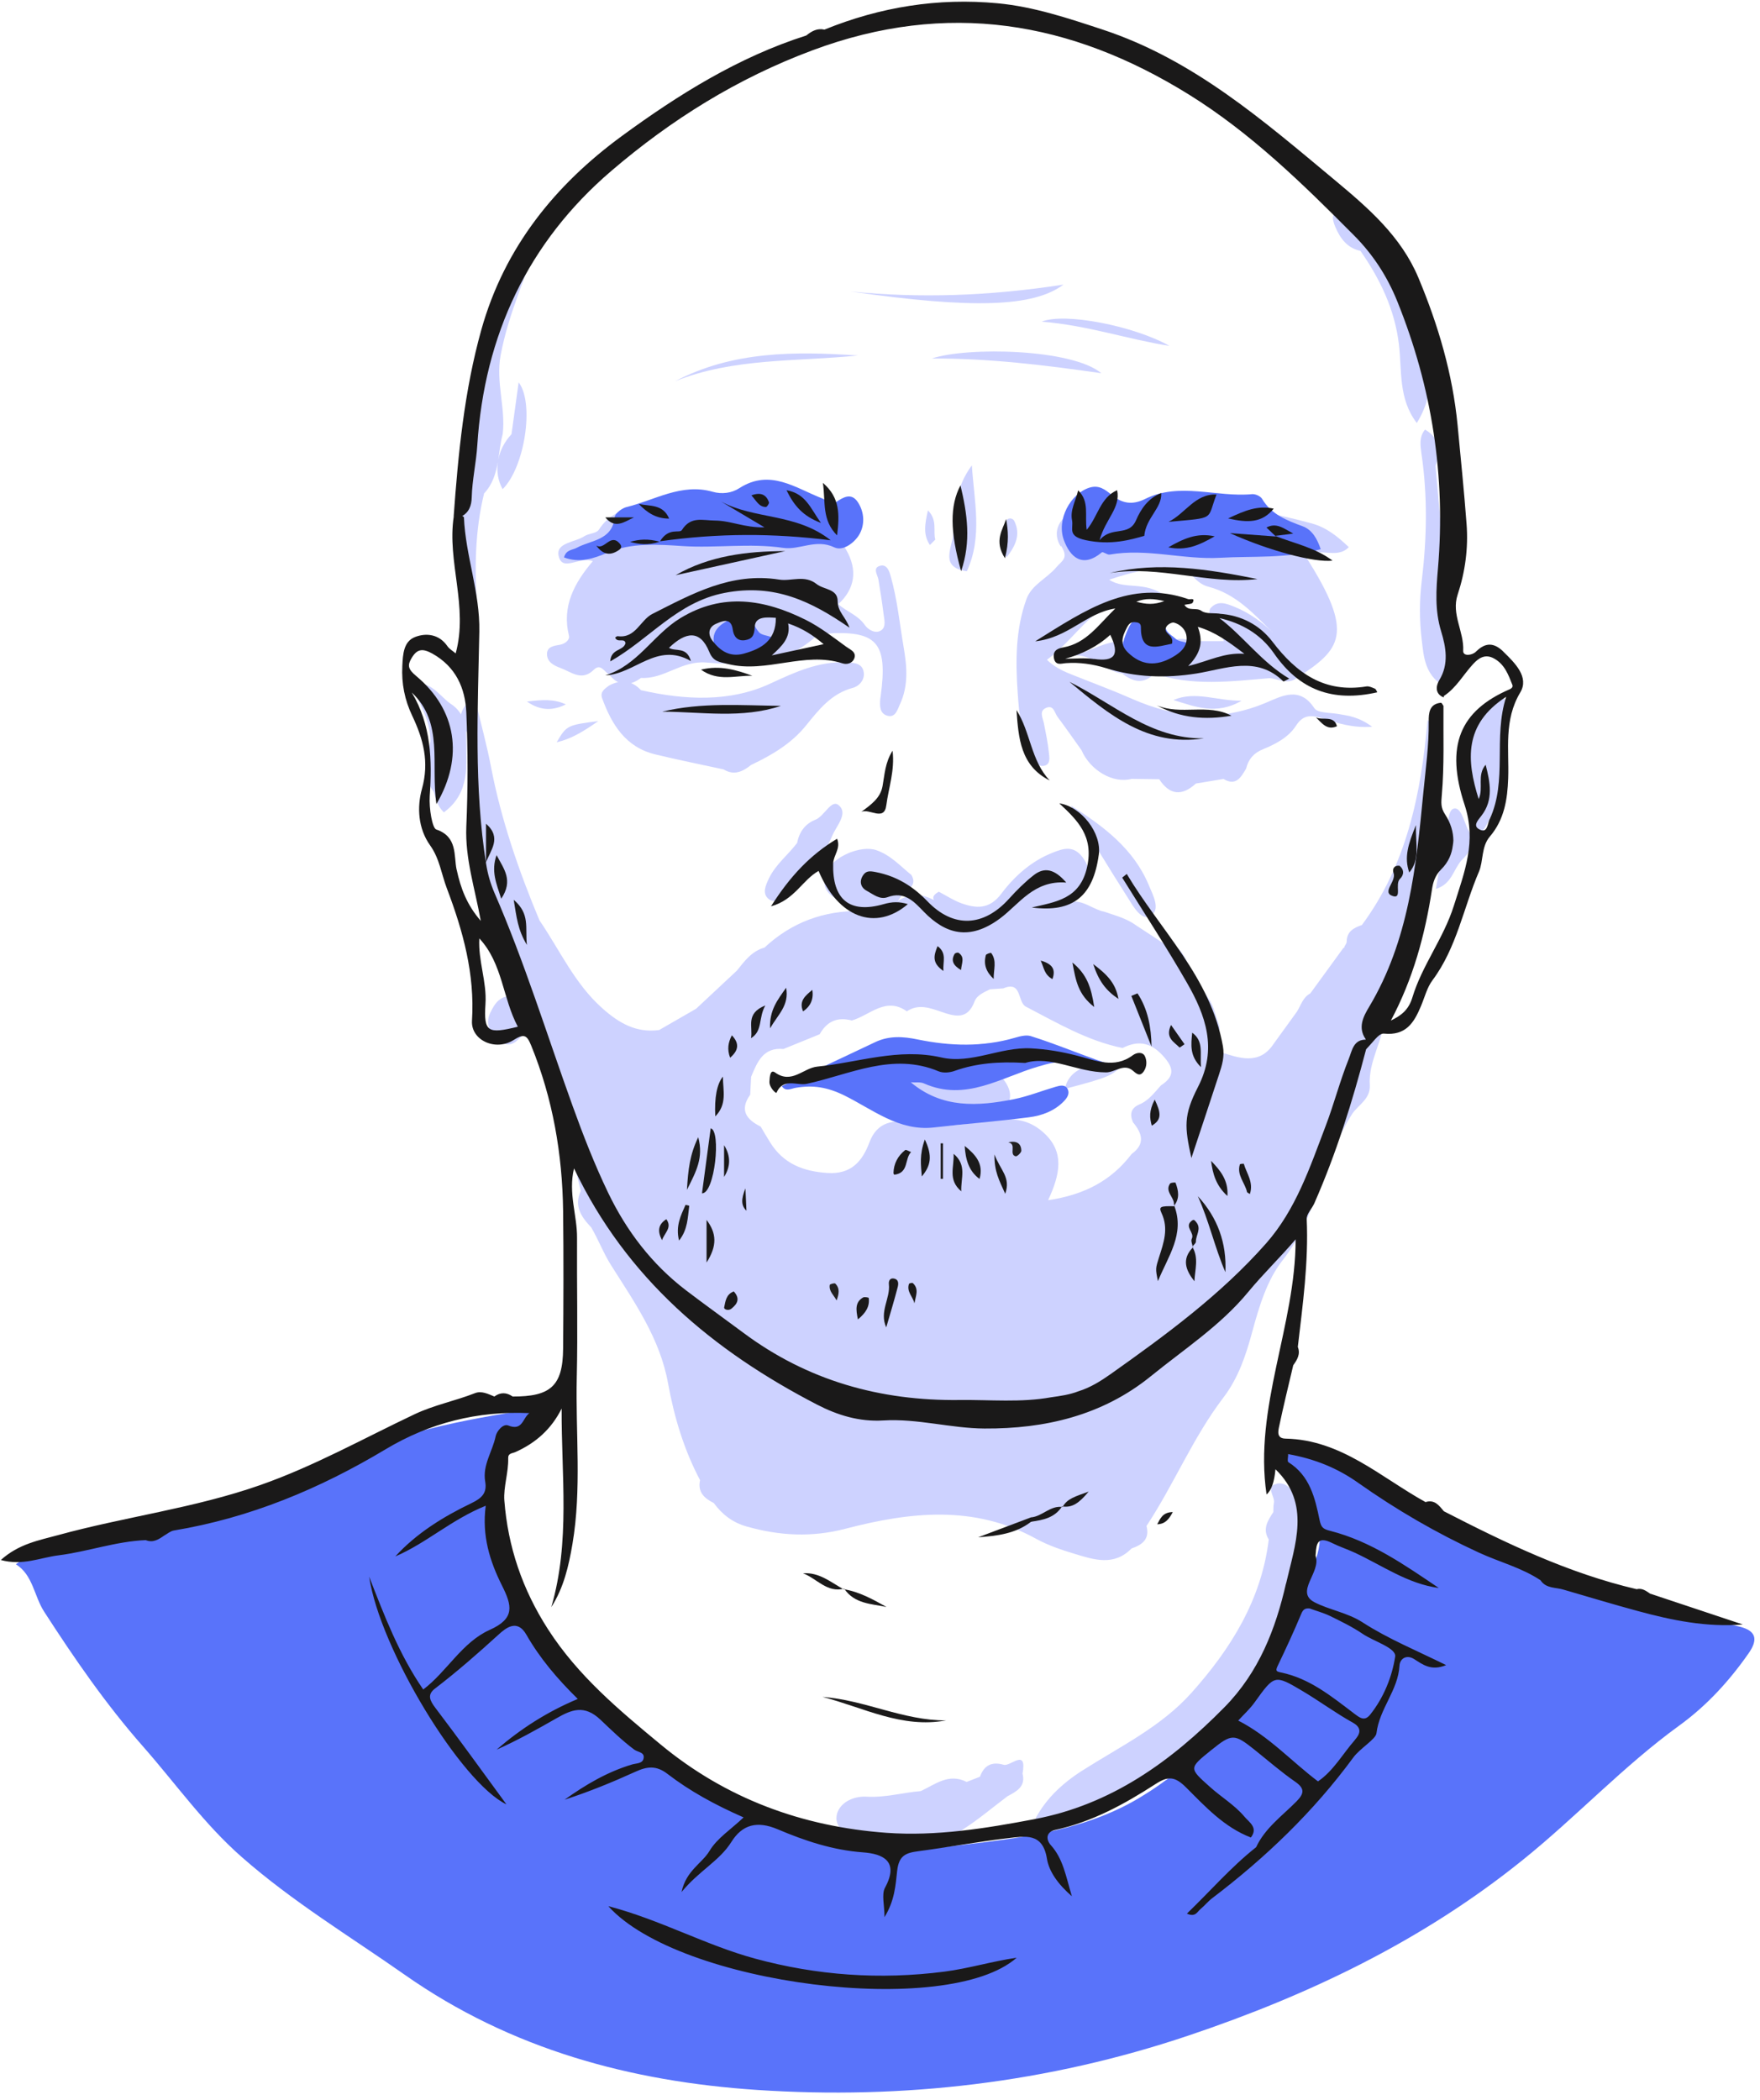 <?xml version="1.0" encoding="UTF-8"?> <svg xmlns="http://www.w3.org/2000/svg" width="192" height="229" viewBox="0 0 192 229" fill="none"><path d="M115.76 59.54C116.62 60.89 115.85 61.14 115.24 61.86C114.22 63.08 112.56 63.76 111.99 65.3C110.78 68.61 110.78 72.1 111.02 75.55C111.19 77.92 111.37 80.37 112.58 82.53C112.87 83.04 113.27 83.64 113.88 83.52C114.64 83.38 114.48 82.58 114.42 82.06C114.31 80.99 114.09 79.94 113.88 78.88C113.75 78.25 113.3 77.5 114.19 77.17C114.96 76.89 115.05 77.76 115.37 78.18C116.26 79.37 117.12 80.6 117.98 81.81C118.94 84.04 121.45 85.48 123.45 84.94C124.45 84.95 125.46 84.96 126.46 84.98C127.61 86.74 128.95 86.83 130.46 85.45C131.46 85.28 132.47 85.12 133.47 84.95C134.84 85.77 135.38 84.76 135.94 83.82C136.19 82.8 136.75 82.13 137.78 81.71C139.17 81.14 140.56 80.42 141.39 79.13C142.21 77.85 143.14 77.99 144.36 78.37C145.91 78.86 147.5 79.4 149.69 79.26C148.25 78.19 147.11 78.05 145.97 77.86C145.07 77.71 143.74 77.77 143.38 77.23C141.81 74.83 139.86 75.89 138.19 76.6C133.19 78.73 128.35 78.36 123.49 76.21C121.59 75.37 119.64 74.65 117.72 73.88C116.52 73.4 115.28 73 114.21 71.95C118.22 69.05 120.32 63.47 127.18 65.02C124.85 63.28 122.76 64.38 121 63.22C123.74 62.3 126.5 61.62 129.45 62.01C130.08 62.86 130.78 63.71 131.81 63.98C134.88 64.77 136.85 67.03 138.97 69.1C137.73 67.88 136.33 66.85 134.7 66.19C133.78 65.82 132.81 65.39 131.99 66.41C131.61 67.82 133.2 68.42 133.51 69.92H129.95C128.88 69.45 127.9 69.72 126.96 70.3H125.91C124.96 69.71 123.98 69.38 122.9 69.99C120.74 69.71 119.02 71.09 116.96 71.49C119.18 71.24 120.5 73.2 122.43 73.46C123.6 74.37 124.76 74.67 125.93 73.46C130.06 74.86 134.27 74.31 138.47 73.96C139.46 74.01 140.45 74.71 141.44 73.96C146.27 70.81 147.87 69.2 142.44 60.7C143.8 59.55 145.81 61.07 147.14 59.67C145.92 58.5 144.69 57.52 143.12 57.09C134.93 54.84 126.63 54.2 118.22 55.47C115.87 55.83 114.56 57.77 115.71 59.58L115.76 59.54Z" fill="#CDD2FF"></path><path d="M61.1 70.31C60.44 70.43 59.64 70.51 59.67 71.37C59.7 72.2 60.41 72.58 61.15 72.85C62.34 73.29 63.46 74.33 64.77 73.05C65.54 72.3 65.9 73.27 66.42 73.52C67.45 74.84 68.63 74.89 69.93 73.93C72.44 74.09 74.33 72.03 77.02 72.25C81.3 72.6 85.69 72.55 89.17 69.25C89.32 69.11 89.63 69.12 89.87 69.11C95.68 68.7 96.88 70.02 96.07 75.95C96.06 76.03 96.04 76.11 96.03 76.19C95.97 76.96 95.94 77.83 96.83 78.06C97.67 78.28 97.9 77.42 98.16 76.84C99.12 74.79 98.95 72.72 98.57 70.52C98.14 67.99 97.89 65.43 97.2 62.96C97.05 62.41 96.81 61.44 95.95 61.72C95.18 61.97 95.74 62.69 95.83 63.22C96.03 64.45 96.23 65.67 96.38 66.9C96.45 67.54 96.72 68.37 96.1 68.76C95.47 69.16 94.66 68.63 94.34 68.16C93.6 67.08 92.36 66.71 91.45 65.89C93.26 64.22 93.59 62.19 92.31 59.96C91.79 59.06 91.46 58.47 92.58 57.71C93.56 57.05 93.14 56.31 92.2 55.84C91.19 55.34 90.09 55.4 89.02 55.35C88.22 55.73 87.42 55.68 86.66 55.29C85.36 54.62 84.12 54.83 82.9 55.49C79.58 55.44 76.25 55.37 72.93 55.34C70.13 55.31 67.22 54.88 65.32 57.78C65.06 58.18 64.23 58.16 63.76 58.47C62.74 59.16 60.58 59.16 60.95 60.66C61.37 62.4 63.2 60.65 64.67 61.2C62.64 63.59 61.27 66.14 62.07 69.33C62.18 69.76 61.67 70.21 61.1 70.31Z" fill="#CDD2FF"></path><path d="M139.29 161.82C137.96 162.08 139.13 163.2 138.97 163.91C138.9 164.23 138.93 164.57 138.91 164.9C138.31 165.82 137.69 166.75 138.41 167.89C137.61 174.47 134.27 179.81 129.99 184.6C126.68 188.31 122.19 190.47 118.07 193.09C115.75 194.57 113.84 196.39 112.66 198.92C116.67 199.59 119.69 197.53 122.86 195.95C132.14 191.34 138.25 184.06 141.12 174.11C142.12 170.64 142.49 167.11 141.4 163.57C141.08 162.54 140.35 161.59 139.29 161.8V161.82Z" fill="#CDD2FF"></path><path d="M94.23 73.34C94.09 72.31 93.16 72.27 92.3 72.23C89.28 72.12 86.77 73.28 84.03 74.55C79.63 76.6 74.7 76.35 69.93 75.27C68.89 74.17 67.72 74.08 66.43 74.77C65.98 75.12 65.43 75.43 65.69 76.16C66.74 79.03 68.26 81.49 71.48 82.27C73.95 82.87 76.46 83.37 78.94 83.91C80.08 84.61 81.03 84.15 81.94 83.42C84.2 82.35 86.33 81.1 87.93 79.12C89.33 77.39 90.69 75.64 93.02 75.02C93.78 74.81 94.34 74.11 94.23 73.34Z" fill="#CDD2FF"></path><path d="M109.49 192.46C108.22 192.09 107.35 192.5 106.91 193.76C106.42 193.95 105.94 194.14 105.45 194.33C103.52 193.34 102.04 194.58 100.45 195.33C98.48 195.49 96.55 196.06 94.54 195.94C93 195.85 91.5 196.66 91.27 198C91.05 199.28 92.39 200.33 93.73 200.75C97.62 201.99 101.43 201.79 104.94 199.58C106.68 198.48 108.26 197.13 109.91 195.89C110.89 195.36 111.91 194.86 111.55 193.43C112.06 190.57 110.22 192.69 109.49 192.46Z" fill="#CDD2FF"></path><path d="M52.04 66.22C51.76 61.95 51.82 57.85 52.81 53.81C53.75 52.81 54.09 51.62 54.31 50.39C54.17 51.39 54.31 52.4 54.83 53.35C57.25 50.96 58.32 43.95 56.58 41.7C56.32 43.59 56.06 45.47 55.8 47.35C55 48.21 54.53 49.19 54.34 50.18C54.5 49.23 54.59 48.26 54.84 47.34C55.18 44.46 54.06 41.68 54.62 38.71C55.5 34.05 57.52 29.84 58.98 25.38C55.62 29.31 53.83 34.01 52.32 38.86C51.7 39.78 50.93 40.68 51.82 41.85C52.07 43.29 51.77 44.66 51.3 46.01C49.55 51.05 49.61 56.25 49.97 61.46C50.13 63.78 50.82 65.12 52.04 66.24V66.22Z" fill="#CDD2FF"></path><path d="M148.42 27.37C150.56 30.46 152.14 33.7 152.61 37.56C152.95 40.38 152.53 43.49 154.56 46.13C156.91 42.37 155.98 38.61 155.05 34.95C153.75 29.85 150.31 26.14 146.49 22.74C145.14 22.99 145.3 23.89 145.68 24.77C146.21 26.01 146.98 27.06 148.42 27.36V27.37Z" fill="#CDD2FF"></path><path d="M155.45 46.86C154.79 47.66 154.95 48.61 155.07 49.49C155.75 54.11 155.66 58.71 155.1 63.34C154.84 65.47 154.84 67.68 155.1 69.8C155.31 71.55 155.42 73.56 157.45 74.79C158.05 72.19 158.64 69.91 158.27 67.31C157.49 61.84 157.13 56.32 156.6 50.81C157.18 49.21 157.1 47.81 155.46 46.85L155.45 46.86Z" fill="#CDD2FF"></path><path d="M163.66 76.01C163.1 75.88 162.79 76.22 162.4 76.58C161.12 77.76 160.66 79.38 159.93 80.86C158.69 82.36 158.95 83.85 159.96 85.34C161.05 87.03 160.08 89.14 161.08 90.85C161.19 91.02 161.34 91.06 161.51 90.94C164.69 86.8 163.28 81.69 164.44 77.12C164.56 76.64 164.24 76.14 163.65 76.01H163.66Z" fill="#CDD2FF"></path><path d="M44.8 74.55C45.71 76.66 46.98 78.55 46.96 80.84C46.63 82.71 45.95 84.6 47.32 86.36C47.56 87.12 47.72 87.92 48.42 88.59C51.36 86.44 50.86 83.33 50.86 80.37C50.88 78.98 50.52 77.75 49.35 76.88C47.96 76.02 47.11 74.12 44.8 74.56V74.55Z" fill="#CDD2FF"></path><path d="M86.97 91.91C85.98 93.23 84.63 94.25 83.89 95.78C83.52 96.56 83.11 97.45 83.86 98.05C84.5 98.56 85.33 97.98 85.89 97.54C88.08 95.83 89.71 93.65 90.81 91.1C91.27 90.03 92.57 88.69 91.48 87.8C90.69 87.15 89.95 88.97 88.99 89.38C87.83 89.83 87.2 90.72 86.96 91.91H86.97Z" fill="#CDD2FF"></path><path d="M116.83 87.86C118.89 91.22 120.93 94.61 123.05 97.93C123.64 98.86 124.52 100.47 125.52 99.88C126.65 99.21 125.79 97.65 125.31 96.5C123.66 92.57 120.41 90.12 116.83 87.85V87.86Z" fill="#CDD2FF"></path><path d="M116.01 31.04C107.91 32.29 100.35 32.54 92.79 31.79C106.09 33.7 112.74 33.49 116.01 31.04Z" fill="#CDD2FF"></path><path d="M101.65 39.1C107.88 39.06 114.03 39.83 120.14 40.7C116.96 38.03 105.53 37.8 101.65 39.1Z" fill="#CDD2FF"></path><path d="M105.48 62.29C107.21 58.52 106.27 54.64 106.02 50.75C104.32 53.03 104.02 55.64 103.98 58.32C103.79 59.91 102.55 61.89 105.48 62.3V62.29Z" fill="#CDD2FF"></path><path d="M73.64 41.58C80.04 39 86.88 39.46 93.58 38.77C86.75 38.31 79.94 38.27 73.64 41.58Z" fill="#CDD2FF"></path><path d="M159.43 88.78C159.24 88.42 158.94 88.01 158.48 88.23C158.26 88.34 158.11 88.74 158.06 89.03C157.58 91.6 157.13 94.18 156.64 96.94C158.37 96.43 158.55 94.82 159.43 93.83C160.49 92.84 160.95 91.73 160.09 90.38C159.87 89.85 159.69 89.29 159.43 88.78Z" fill="#CDD2FF"></path><path d="M127.58 37.72C123.72 35.55 116.16 34.05 113.64 35.08C118.67 35.48 123.02 37.01 127.58 37.72Z" fill="#CDD2FF"></path><path d="M128.01 76.34C130.34 77.06 132.68 78.03 135.44 76.42C132.72 76.44 130.42 75.32 128.01 76.34Z" fill="#CDD2FF"></path><path d="M109.54 60.43C109.57 60.5 109.64 60.55 109.82 60.77C110.83 59.47 111.36 58.25 110.65 56.82C110.5 56.51 110.02 56.42 109.83 56.73C109.1 57.9 109.09 59.16 109.55 60.44L109.54 60.43Z" fill="#CDD2FF"></path><path d="M60.73 80.95C62.27 80.59 63.48 79.88 65.27 78.64C61.88 79.07 61.8 79.12 60.73 80.95Z" fill="#CDD2FF"></path><path d="M61.73 76.82C60.441 76.21 59.13 76.31 57.48 76.51C59.06 77.59 60.38 77.48 61.73 76.82Z" fill="#CDD2FF"></path><path d="M101.45 59.43C101.65 59.24 101.84 59.04 102.03 58.85C101.77 57.9 102.3 56.75 101.23 55.66C100.89 57.15 100.69 58.31 101.44 59.43H101.45Z" fill="#CDD2FF"></path><path d="M109.599 113.61C106.059 113.89 102.549 114.54 98.969 114.47C95.019 114.4 91.299 115.35 87.939 117.55C88.409 118.25 89.079 118.27 89.74 118.39C91.939 118.8 94.169 119.24 96.159 120.29C100.03 122.33 104.08 122.17 108.17 121.39C110.38 120.97 110.82 119.25 109.29 117.5C109.68 117.36 110.069 117.21 110.459 117.09C111.899 116.63 113.79 116.2 113.25 114.29C112.72 112.43 110.879 113.51 109.589 113.61H109.599Z" fill="#CDD2FF"></path><path d="M116.16 118.75C120.97 117.49 121.43 117.29 122.56 116.01C118.747 115.71 116.613 116.623 116.16 118.75Z" fill="#CDD2FF"></path><path d="M148.55 100.89C147.68 101.18 146.93 101.59 146.91 102.67C146.92 102.96 146.68 103.07 146.65 103.33C146.63 103.38 146.55 103.36 146.53 103.41C145.33 105.05 144.14 106.7 142.94 108.34C142.13 108.76 141.92 109.64 141.48 110.33C140.63 111.5 139.79 112.67 138.94 113.84C137.36 116.23 135.11 115.36 133.18 114.75C131.48 114.21 133.4 112.84 132.99 111.81C132.6 110.82 132.46 109.76 131.81 108.85C131.14 107.91 130.58 106.89 129.97 105.91C129.28 104.59 128.94 102.93 126.96 102.9C125.96 102.24 124.96 101.59 123.96 100.93C122.92 100.16 121.68 99.85 120.48 99.43C119.28 99.2 118.32 98.25 117.03 98.32C117.34 98.05 117.7 97.83 117.96 97.52C118.93 96.33 119.23 95.22 118.25 93.71C117.21 92.1 116.02 92.52 114.81 93C112.51 93.91 110.67 95.55 109.23 97.47C107.94 99.19 106.5 99.09 104.86 98.5C104.01 98.19 103.23 97.67 102.42 97.25C101.78 97.59 101.73 97.89 101.89 98.16C101.82 98.13 101.75 98.09 101.69 98.06C100.23 97.36 99.05 97.51 97.95 98.27C98.12 97.97 98.34 97.69 98.64 97.43C99.25 96.9 100.02 96.42 99.421 95.42C98.201 94.43 97.14 93.24 95.58 92.71C93.91 92.14 90.8 93.44 90.16 95.14C89.311 97.43 91.14 97.96 92.62 98.7C93.05 98.92 93.49 99.14 93.921 99.35C89.88 99.29 86.361 100.58 83.4 103.34C82.02 103.72 81.22 104.81 80.39 105.85C78.91 107.24 77.43 108.62 75.94 110.01C74.6 110.78 73.251 111.56 71.91 112.33C69.41 112.67 67.53 111.58 65.71 109.96C62.68 107.27 61.07 103.61 58.85 100.37C56.59 94.96 54.68 89.44 53.57 83.66C53.12 81.31 52.49 79 51.931 76.68C51.84 76.3 51.77 75.76 51.2 76C51 76.08 50.96 76.56 50.84 76.86C49.71 78.21 50.43 79.3 51.34 80.36C51.54 83 51.59 85.66 51.98 88.27C52.54 92.01 52.91 95.82 54.44 99.35C55.19 101.89 55.08 104.69 56.89 106.92C57.43 107.59 57.89 108.9 56.25 108.66C54.58 108.42 53.98 109.41 53.47 110.48C52.92 111.65 53.41 112.7 54.44 113.48C55.2 114.18 56.011 113.93 56.56 113.33C57.431 112.38 58.11 112.85 58.86 113.37C59.38 114.72 59.891 116.07 60.41 117.42C60.45 119.14 61.06 120.74 61.52 122.37C62.13 124.87 62.74 127.38 63.36 129.88C62.58 131.54 63.43 132.73 64.5 133.86C65.29 135.21 65.831 136.67 66.68 138.01C69.24 142.05 72.01 146 72.88 150.87C73.55 154.55 74.61 158.1 76.37 161.42C76.08 162.73 76.84 163.4 77.87 163.92C78.78 165.16 79.92 166.04 81.44 166.47C85.03 167.49 88.56 167.68 92.23 166.72C99.25 164.89 106.27 164.08 113.04 167.82C114.34 168.53 115.78 169.02 117.21 169.45C119.34 170.1 121.53 170.83 123.44 168.87C124.61 168.47 125.45 167.85 125.07 166.42C128.07 161.88 130.13 156.78 133.45 152.43C135.08 150.3 135.92 147.81 136.62 145.2C137.35 142.51 138.22 139.6 139.9 137.47C143.71 132.64 144.32 126.42 147.56 121.4C148.27 120.44 149.5 119.81 149.43 118.37C149.26 115.72 150.9 113.47 151.07 110.89C151.53 109.71 151.98 108.54 152.44 107.36C152.83 106.45 153.2 105.53 153.62 104.64C154.36 103.07 155.39 101.5 154.85 99.72C154.43 98.33 154.68 97.13 155.09 95.87C155.84 94.76 155.45 93.54 155.45 92.35C155.64 90.79 155.91 89.23 156 87.66C156.09 86.08 156.22 84.53 156.41 82.96C156.58 81.57 157.09 79.94 155.74 78.5C155.02 86.65 153.44 94.3 148.57 100.88L148.55 100.89ZM126.64 118.38C125.94 119.15 125.31 120.02 124.31 120.44C123.36 120.84 123.23 121.51 123.59 122.38C124.59 123.58 124.98 124.75 123.45 125.85C121.24 128.76 118.27 130.31 114.34 130.89C115.61 128.14 116.23 125.63 113.8 123.48C112.49 122.32 111.09 121.95 109.25 122.1C105.98 122.37 102.73 123.29 99.37 122.49C97.52 122.05 95.69 122.33 94.86 124.55C94.08 126.65 92.85 128.09 90.27 127.92C87.61 127.75 85.44 126.9 84 124.56C83.65 124 83.32 123.43 82.98 122.86C81.42 122.09 80.65 121.06 81.84 119.38C81.87 118.73 81.91 118.08 81.94 117.43C82.61 115.83 83.25 114.19 85.47 114.4C86.79 113.86 88.111 113.33 89.421 112.79C90.201 111.39 91.35 110.87 92.921 111.29C94.891 110.74 96.6 108.65 98.93 110.29C100.21 109.43 101.5 109.94 102.73 110.36C104.27 110.89 105.58 111.19 106.32 109.2C106.57 108.54 107.34 108.21 108 107.89C108.48 107.85 108.97 107.82 109.45 107.79C111.54 106.9 110.95 109.34 111.95 109.8C115.34 111.56 118.65 113.52 122.46 114.29C124.14 113.45 125.5 113.65 126.86 115.13C128.09 116.47 128.16 117.4 126.63 118.38H126.64Z" fill="#CDD2FF"></path><path d="M1.73 170.6C6.5 166.94 12.361 167.63 17.721 166.44C23.68 165.12 29.601 163.69 34.901 160.56C41.651 156.57 49.13 155.11 56.7 153.88C57.36 153.77 58.3 153.28 58.69 154.26C58.98 154.99 58.211 155.42 57.8 155.91C56.66 157.24 55.541 158.57 54.37 159.87C53.13 161.24 53.45 162.81 53.761 164.36C55.74 174.06 61.52 181.39 68.76 187.66C73.611 191.86 78.811 195.64 84.751 198.25C89.831 200.48 95.18 202.48 100.681 201.73C108.691 200.64 117.11 200.35 124.25 196.09C130.22 192.53 134.991 187.4 138.301 181.16C140.131 177.71 141.7 174.11 143.33 170.55C144.62 167.74 143.78 165 142.85 162.29C142.54 161.38 141.701 161.5 141.021 161.25C140.211 160.95 139.241 160.32 139.771 159.48C140.221 158.78 141.07 157.79 142.37 158.41C149.06 161.58 155.611 165.01 162.031 168.71C167.831 172.05 174.31 173.81 180.83 175.3C183.82 175.98 186.811 176.66 189.791 177.4C191.551 177.84 191.831 178.77 190.76 180.3C188.641 183.33 186.181 186.02 183.181 188.19C177.101 192.6 171.98 198.12 166.141 202.82C155.221 211.63 142.83 217.56 129.62 222C114.33 227.14 98.57 228.98 82.58 227.92C68.82 227 55.77 223.51 44.151 215.36C38.16 211.16 31.91 207.39 26.381 202.53C22.261 198.92 19.16 194.5 15.591 190.45C11.56 185.87 8.12 180.88 4.82 175.77C3.71 174.05 3.6 171.76 1.73 170.59V170.6Z" fill="#5973FA"></path><path d="M99.36 118.03C102.77 120.9 106.68 120.66 110.62 119.87C112.16 119.56 113.65 118.96 115.16 118.52C115.64 118.38 116.22 118.24 116.48 118.79C116.72 119.29 116.4 119.75 116.04 120.12C115 121.18 113.64 121.67 112.24 121.85C108.78 122.29 105.3 122.57 101.84 122.96C98.05 123.38 95.16 120.97 92.14 119.48C90.23 118.54 88.69 118.32 86.82 118.63C86.28 118.72 85.71 119.09 85.29 118.45C88.69 116.85 92.09 115.26 95.48 113.65C96.99 112.93 98.54 113.03 100.11 113.36C103.67 114.09 107.21 114.2 110.73 113.17C111.28 113.01 111.93 112.84 112.44 112.99C115.65 113.99 118.71 115.38 121.96 116.35C119.91 117.3 118.15 115.99 116.26 115.84C115.14 115.75 114.28 116.02 113.24 116.32C109.21 117.49 105.34 120.17 100.81 118.16C100.39 117.97 99.85 118.07 99.37 118.03H99.36Z" fill="#5973FA"></path><path d="M144.08 59.89C140.37 60.95 136.71 60.62 133.11 60.83C129.12 61.06 125.11 59.77 121.06 60.48C120.79 60.53 120.33 60.13 120.2 60.24C118.09 61.99 116.75 60.78 116.06 58.9C115.23 56.65 116.79 53.85 118.82 53.19C119.88 52.85 120.55 53.38 121.28 53.98C122.39 54.89 123.49 55.12 124.91 54.42C128.69 52.54 132.71 54.26 136.6 53.89C136.95 53.86 137.51 54.11 137.68 54.4C138.7 56.11 140.36 56.75 142.1 57.39C143.16 57.78 143.7 58.78 144.08 59.9V59.89Z" fill="#5973FA"></path><path d="M61.53 60.79C61.76 59.93 62.44 60 62.92 59.74C64.48 58.88 66.8 58.96 67.06 56.39C67.1 55.98 67.84 55.43 68.34 55.3C71.44 54.55 74.34 52.66 77.74 53.63C78.75 53.92 79.82 53.78 80.65 53.24C84.02 51.07 86.81 53.25 89.73 54.37C90.22 54.56 90.51 55.22 91.2 54.76C91.98 54.24 92.86 53.68 93.58 54.76C94.32 55.88 94.36 57.26 93.72 58.33C93.2 59.19 91.96 60.15 91.01 59.69C89.02 58.73 87.2 60.01 85.46 59.75C81.78 59.21 78.12 59.79 74.44 59.55C71.82 59.38 68.91 59.15 66.25 60.28C64.76 60.92 63.21 61.43 61.53 60.79Z" fill="#5973FA"></path><path d="M126.41 72.91C122.97 72.86 121.86 71.63 122.77 69.29C123.13 68.38 123.5 67.35 124.68 67.23C125.81 67.12 126.79 67.38 127.23 68.67C127.37 69.07 127.91 69.34 128.26 69.67C128.8 70.19 130.2 69.8 129.99 70.95C129.83 71.86 128.84 72.29 127.93 72.52C127.3 72.68 126.66 72.84 126.4 72.91H126.41Z" fill="#5973FA"></path><path d="M81.72 72.02C79.9 71.83 78.25 72.13 77.89 70.21C77.55 68.39 79.11 67.86 80.3 67.17C81.14 66.68 81.89 66.72 82.2 67.89C82.3 68.27 82.54 68.65 82.8 68.95C83.3 69.54 85.01 69.11 84.4 70.58C83.86 71.87 82.72 72.39 81.73 72.02H81.72Z" fill="#5973FA"></path><path d="M110.91 213.5C103.41 220.13 74.11 216.49 66.36 207.88C72 209.35 76.95 212.12 82.34 213.59C89.13 215.44 95.99 215.92 103.02 215.02C105.66 214.68 108.19 213.9 110.91 213.5Z" fill="#1A1919"></path><path d="M180.03 173.81C179.58 173.5 179.14 173.16 178.54 173.31C171.09 171.57 164.26 168.28 157.51 164.81C156.99 164.18 156.5 163.5 155.51 163.81C150.6 161.1 146.32 157.01 140.24 156.89C139.3 156.87 139.42 156.17 139.52 155.66C140 153.39 140.55 151.14 141.08 148.89C141.51 148.29 141.89 147.68 141.58 146.89C142.12 142.26 142.76 137.64 142.55 132.95C142.52 132.39 143.12 131.82 143.38 131.23C145.77 125.8 147.53 120.16 149.03 114.43C149.28 114.1 149.32 113.75 149.12 113.38C147.63 113.3 147.5 114.59 147.13 115.5C146.17 117.89 145.53 120.4 144.61 122.81C142.9 127.3 141.37 131.92 138.11 135.61C133.17 141.2 127.19 145.58 121.15 149.86C120.06 150.63 118.93 151.33 117.64 151.73C116.69 152.1 115.68 152.24 114.68 152.38C111.37 152.98 108.03 152.64 104.7 152.68C96.03 152.79 88.09 150.57 81.07 145.33C79 143.79 76.9 142.29 74.84 140.72C71.11 137.87 68.35 134.25 66.34 130.07C64.86 126.99 63.62 123.81 62.46 120.59C59.66 112.83 57.23 104.94 53.94 97.37C53.51 96.37 53.21 95.34 53.04 94.26C51.69 85.83 52.13 77.34 52.29 68.88C52.37 64.57 50.78 60.6 50.61 56.4C50.26 56.08 49.89 56.04 49.5 56.33C48.75 61.27 51.11 66.15 49.71 71.26C49.39 70.98 49.02 70.78 48.81 70.47C47.9 69.15 46.49 69 45.28 69.47C44.03 69.95 43.95 71.34 43.89 72.62C43.79 74.55 44.15 76.34 44.97 78.06C46.18 80.61 46.85 83.09 46.03 86.04C45.48 88.01 45.6 90.34 46.92 92.19C47.95 93.63 48.15 95.3 48.74 96.86C50.51 101.53 51.81 106.21 51.49 111.3C51.35 113.44 54.05 114.68 56.03 113.42C57.19 112.68 57.49 112.9 57.95 114.03C60.31 119.82 61.35 125.87 61.43 132.08C61.49 137.08 61.47 142.08 61.43 147.08C61.4 151.19 60.02 152.31 55.93 152.3C55.26 151.84 54.6 151.81 53.93 152.3C53.25 152.02 52.53 151.65 51.82 151.93C49.65 152.78 47.37 153.22 45.23 154.23C39.65 156.87 34.26 159.9 28.38 161.96C21.19 164.48 13.64 165.41 6.35 167.41C4.27 167.98 2.05 168.36 0.09 170.13C2.49 170.78 4.42 169.86 6.37 169.62C9.57 169.22 12.65 168.09 15.9 167.96C16.69 168.28 17.3 167.89 17.9 167.47C18.25 167.28 18.59 166.97 18.97 166.91C27.28 165.53 34.88 162.36 42.07 158.05C46.86 155.18 52.1 153.85 57.75 154.11C57.02 154.62 57.02 156.1 55.45 155.46C54.87 155.22 54.17 156.11 54.07 156.64C53.73 158.29 52.62 159.77 52.93 161.57C53.15 162.81 52.57 163.38 51.45 163.92C48.37 165.4 45.47 167.18 43.12 169.74C46.5 168.3 49.24 165.72 52.99 164.21C52.55 167.49 53.45 170.29 54.75 172.89C55.86 175.1 56.22 176.5 53.42 177.75C50.39 179.11 48.75 182.31 46.17 184.25C43.54 180.43 41.92 176.18 40.27 171.94C41.45 179.86 50.32 194.42 55.25 196.78C52.66 193.25 50.13 189.72 47.5 186.26C46.9 185.47 46.57 184.82 47.45 184.15C49.86 182.31 52.14 180.31 54.38 178.27C55.18 177.54 56.42 176.52 57.42 178.27C58.89 180.84 60.79 183.08 63.03 185.28C59.69 186.68 56.81 188.53 54.17 190.81C56.44 189.81 58.58 188.6 60.72 187.38C62.35 186.45 63.74 185.87 65.51 187.55C66.68 188.66 67.87 189.82 69.18 190.8C69.59 191.11 70.41 191.07 70.19 191.84C70.04 192.34 69.41 192.29 68.94 192.43C66.26 193.23 63.87 194.64 61.59 196.27C64.24 195.41 66.81 194.36 69.34 193.21C70.59 192.64 71.59 192.51 72.81 193.45C75.27 195.34 78 196.83 81.12 198.2C79.74 199.51 78.23 200.47 77.41 201.84C76.58 203.23 74.85 203.98 74.35 206.34C76.26 204.01 78.49 202.95 79.79 200.87C80.98 198.97 82.6 198.55 84.83 199.49C87.79 200.75 90.85 201.77 94.14 202.01C96.34 202.17 98.11 202.98 96.55 205.86C96.15 206.59 96.49 207.72 96.49 209.08C97.61 207.26 97.7 205.57 97.87 204.05C98.05 202.37 98.79 202.07 100.15 201.89C103.44 201.46 106.71 200.84 110 200.46C111.79 200.26 113.75 199.81 114.21 202.7C114.43 204.06 115.37 205.44 116.93 206.8C116.26 204.54 115.97 202.71 114.64 201.23C114.07 200.59 114.12 199.77 115.13 199.56C119.14 198.69 122.67 196.75 126.06 194.56C127.44 193.67 128.17 193.72 129.39 194.93C131.49 197.03 133.56 199.28 136.46 200.39C137.28 199.31 136.28 198.74 135.75 198.11C134.68 196.84 133.22 195.98 131.99 194.87C129.7 192.82 129.67 192.85 132.15 190.85C134.37 189.06 134.65 189.06 136.82 190.79C138.31 191.98 139.75 193.24 141.31 194.32C142.33 195.03 142.3 195.58 141.44 196.45C139.88 198.03 138.01 199.35 137.03 201.45C134.3 203.6 132.05 206.22 129.48 208.69C130.42 209.12 130.61 208.48 130.96 208.2C131.41 207.83 131.78 207.36 132.24 207.01C138.06 202.59 143.29 197.58 147.63 191.67C148.36 190.67 150.09 189.67 150.16 189.02C150.48 186.34 152.52 184.34 152.67 181.66C152.71 180.91 153.41 180.39 154.28 180.94C155.24 181.55 156.15 182.26 157.76 181.59C154.54 180 151.43 178.73 148.63 176.92C147 175.87 144.98 175.56 143.39 174.73C141.24 173.61 144.12 171.48 143.53 169.72C143.5 169.64 143.53 169.55 143.53 169.47C143.6 168.26 143.79 167.51 145.35 168.29C146.11 168.67 146.97 168.95 147.77 169.32C150.78 170.71 153.54 172.72 156.96 173.18C153.24 170.67 149.55 168.08 145.12 166.95C144.33 166.75 144.13 166.58 143.96 165.79C143.46 163.37 142.9 160.93 140.55 159.46C140.41 159.37 140.53 158.88 140.53 158.58C143.42 159.1 145.89 160.1 148.15 161.7C152.31 164.64 156.7 167.19 161.33 169.32C163.56 170.35 165.99 170.96 168.06 172.34C168.67 173.27 169.73 173.09 170.6 173.37C173.29 174.15 175.96 174.96 178.66 175.69C182.38 176.7 186.14 177.48 190.12 177.16C186.77 176.04 183.41 174.93 180.06 173.81H180.03ZM49.81 94.83C49.49 93.33 49.94 91.25 47.59 90.46C47.16 90.32 46.79 88.16 46.88 86.81C47.15 82.91 47.04 79.05 44.92 75.52C48.45 78.86 46.97 83.35 47.61 87.69C50.62 82.56 49.8 77.39 45.41 73.73C44.48 72.96 44.43 72.54 44.93 71.72C45.51 70.77 46.1 70.69 47.17 71.28C49.73 72.72 50.75 75.03 50.87 77.69C51.05 81.84 51.05 86.01 50.87 90.16C50.73 93.62 51.8 96.85 52.45 100.43C50.92 98.66 50.26 96.88 49.82 94.85L49.81 94.83ZM52.96 109.49C53.12 107.05 52.15 104.8 52.29 102.34C54.84 105.07 54.83 108.87 56.49 111.97C53.2 112.78 52.76 112.56 52.96 109.49ZM147.81 189.75C146.46 191.29 145.46 193.13 143.78 194.27C140.89 192.09 138.42 189.34 135.08 187.64C135.66 187 136.35 186.38 136.87 185.65C139.03 182.65 139.03 182.6 142.08 184.41C143.95 185.52 145.7 186.82 147.59 187.87C148.74 188.51 148.24 189.25 147.8 189.75H147.81ZM142.86 175.41C143.57 175.67 144.35 175.88 145.07 176.22C146.29 176.82 147.5 177.4 148.65 178.18C149.89 179.02 152.35 179.72 152.2 180.67C151.86 182.86 150.96 185.12 149.49 186.97C148.84 187.8 148.3 187.3 147.67 186.83C145.24 184.99 142.86 183.04 139.77 182.4C139.25 182.29 139.12 182.24 139.37 181.7C140.27 179.82 141.15 177.93 141.95 176.01C142.15 175.53 142.36 175.37 142.86 175.41ZM140.29 172.69C139.16 177.66 137.33 182.37 133.58 186.18C127.73 192.12 121.21 196.81 112.85 198.39C107.52 199.4 102.16 200.27 96.71 199.88C87.51 199.21 79.2 196.15 72.06 190.24C67.54 186.5 63.06 182.77 59.79 177.69C56.98 173.33 55.41 168.68 55.02 163.64C54.91 162.18 55.48 160.59 55.44 159.03C55.42 158.47 55.86 158.52 56.24 158.35C58.43 157.37 60.15 155.86 61.27 153.61C61.23 160.86 62.23 168.12 60.14 175.27C61.5 173.15 62.04 170.79 62.45 168.38C63.47 162.36 62.78 156.29 62.92 150.25C63.04 145.17 62.92 140.08 62.95 135C62.97 132.53 61.97 130.13 62.62 127.42C68.35 139.44 77.78 147.3 89.11 153.17C91.35 154.33 93.73 155.07 96.36 154.91C100.07 154.68 103.73 155.77 107.4 155.79C113.97 155.83 120.25 154.38 125.54 150.09C129.17 147.14 133.15 144.56 136.15 140.92C137.81 138.91 139.68 137.11 141.34 135.16C141.34 144.56 136.76 153.47 138.17 162.98C138.697 162.533 139.02 161.617 139.14 160.23C143.04 163.99 141.26 168.48 140.3 172.69H140.29Z" fill="#1A1919"></path><path d="M164 71.06C162.97 70.06 162.05 70.04 161.01 71.07C160.61 71.47 159.59 71.62 159.62 70.97C159.73 68.89 158.31 67 159.01 64.87C159.84 62.37 160.19 59.78 159.99 57.15C159.72 53.55 159.35 49.96 159.01 46.37C158.47 40.78 156.9 35.46 154.74 30.3C152.84 25.76 149.26 22.68 145.59 19.62C137.81 13.15 130.2 6.5 120.3 3.23C116.53 1.99 112.78 0.73 108.85 0.36C102.35 -0.26 96.01 0.76 89.94 3.23C89.15 3.05 88.54 3.4 87.96 3.87C80.54 6.23 73.99 10.33 67.83 14.84C60.57 20.16 55.03 26.97 52.51 35.96C50.64 42.65 49.99 49.47 49.49 56.33H50.32C51.19 55.9 51.44 55.09 51.46 54.25C51.51 52.33 51.95 50.45 52.07 48.54C52.83 36.56 57.62 26.39 66.7 18.63C73.21 13.06 80.41 8.55 88.65 5.48C103.33 0.01 116.78 2.3 129.68 10.3C136.45 14.5 142.11 20.04 147.7 25.66C149.8 27.77 151.35 30.17 152.45 32.91C156.22 42.25 157.72 51.94 156.87 61.98C156.67 64.29 156.51 66.55 157.22 68.87C157.73 70.55 158.09 72.41 157.01 74.18C156.68 74.72 156.47 75.66 157.5 76.06C157.5 76.01 157.5 75.96 157.5 75.91C158.88 75.01 159.64 73.56 160.73 72.39C161.31 71.77 162.02 71.27 163 71.82C164.15 72.46 164.55 73.59 164.99 74.7C165.04 74.83 165.01 75.03 164.69 75.17C159.25 77.52 157.64 81.34 159.78 87.79C161.09 91.76 159.78 95.05 158.61 98.75C157.48 102.35 155.14 105.26 154.08 108.77C153.67 110.13 152.88 110.74 151.73 111.3C154.14 106.78 155.46 101.97 156.22 96.97C156.32 96.3 156.54 95.47 157.21 94.82C158.04 94 158.38 93.1 158.49 92.19C158.51 92.02 158.55 91.85 158.55 91.68C158.54 90.73 158.27 89.77 157.65 88.82C157.15 88.06 157.22 87.55 157.29 86.67C157.57 83.46 157.44 80.21 157.47 76.97C157.35 76.87 157.37 76.71 157.19 76.64C155.91 76.76 155.85 77.8 155.86 78.67C155.89 81.26 155.53 83.81 155.28 86.37C154.5 94.49 153.68 102.59 149.35 109.82C148.74 110.84 148.1 112.04 148.97 113.31C148.99 113.68 149 114.05 149.01 114.43C149.67 113.83 150.38 112.66 150.97 112.72C153.38 112.97 154.26 111.52 155.01 109.73C155.42 108.77 155.67 107.7 156.28 106.89C158.92 103.35 159.65 99 161.34 95.06C161.84 93.89 161.58 92.34 162.53 91.23C164.1 89.39 164.45 87.2 164.53 84.88C164.64 81.73 164.03 78.55 165.85 75.51C166.84 73.85 165.28 72.31 164 71.07V71.06ZM162.5 89.34C162.28 89.81 162.28 90.82 161.52 90.51C160.6 90.14 161.17 89.52 161.61 88.96C162.95 87.24 162.56 85.31 162.07 83.4C161.09 84.55 161.87 85.95 161.31 87.14C159.99 82.95 159.66 78.99 164.31 75.99C162.87 80.46 164.48 85.09 162.51 89.34H162.5Z" fill="#1A1919"></path><path d="M111.83 115.92C108.93 115.75 106.5 115.95 104.13 116.79C103.61 116.98 102.9 117.04 102.41 116.84C97.36 114.72 92.73 117.18 88 118.2C86.97 118.42 85.43 117.5 84.71 119.17C84.66 119.29 83.9 118.59 83.94 117.95C83.97 117.49 84 116.57 84.55 116.96C86.37 118.27 87.63 116.47 89.16 116.32C93.65 115.87 98.01 114.26 102.68 115.32C105.96 116.07 109.12 114.16 112.46 114.33C114.2 114.42 115.85 114.7 117.51 115.13C119.53 115.65 121.56 116.58 123.58 115.08C124.01 114.76 124.65 114.7 124.89 115.17C125.12 115.64 125.14 116.3 124.78 116.83C124.37 117.43 124.02 117.14 123.62 116.79C122.62 115.91 121.66 116.95 120.66 116.95C117.52 116.95 114.62 115.07 111.84 115.92H111.83Z" fill="#1A1919"></path><path d="M122.92 95.31C126.59 101.47 132.08 106.58 133.41 114.1C133.61 115.22 133.31 116.19 132.98 117.19C132.05 120.05 131.09 122.9 129.97 126.29C129.22 122.88 129.1 121.64 130.69 118.54C132.84 114.36 131.52 110.72 129.48 107.17C127.25 103.28 124.79 99.53 122.42 95.71C122.59 95.58 122.75 95.44 122.92 95.31Z" fill="#1A1919"></path><path d="M92.68 68.46C88.54 65.6 84.5 63.6 79.04 64.66C73.86 65.66 70.91 69.67 66.57 72.13C66.67 70.69 68 71.02 68.24 70.14C68.13 69.52 67.35 70.16 67.11 69.53C67.17 69.5 67.28 69.37 67.38 69.38C69.35 69.65 69.84 67.62 71.17 66.95C75.51 64.76 79.75 62.38 85.01 63.21C86.31 63.42 87.78 62.65 89.09 63.7C89.87 64.32 91.38 64.2 91.38 65.55C91.38 66.75 92.26 67.26 92.67 68.46H92.68Z" fill="#1A1919"></path><path d="M116.33 96.25C112.78 95.97 111.18 98.62 109.07 100.18C105.76 102.62 103.14 101.88 100.75 99.4C99.68 98.29 98.65 97.17 96.83 97.84C95.98 98.16 95.251 97.52 94.561 97.15C93.891 96.8 93.71 96.12 94.15 95.46C94.481 94.96 94.861 94.97 95.561 95.11C97.831 95.56 99.591 96.65 101.171 98.29C104.011 101.25 107.3 101.08 110.07 98.02C110.9 97.1 111.79 96.21 112.76 95.45C113.96 94.51 115.06 94.79 116.32 96.25H116.33Z" fill="#1A1919"></path><path d="M72 59.03C72.98 57.45 74.13 58.22 74.39 57.8C75.36 56.27 76.63 56.76 78.01 56.77C79.7 56.78 81.22 57.56 83.4 57.51C81.54 56.41 80.07 55.54 78.6 54.66C82.24 56.68 86.84 55.92 90.62 58.92C84.33 58.14 78.42 58.13 72 59.03Z" fill="#1A1919"></path><path d="M117.63 53.49C118.88 54.71 118.31 56.2 118.55 57.78C119.78 56.32 120.02 54.27 121.87 53.46C122.27 55.4 120.59 56.59 119.95 58.92C121.27 57.3 123.13 58.6 123.94 56.72C124.45 55.54 125.24 54.33 126.68 53.77C126.78 55.41 125.01 56.46 124.83 58.44C123.37 58.85 121.22 59.5 118.45 58.91C116.39 58.47 117.13 57.64 116.95 56.73C116.73 55.62 117.33 54.68 117.61 53.5L117.63 53.49Z" fill="#1A1919"></path><path d="M84.11 98.84C86.16 95.6 88.39 93.22 91.32 91.47C91.75 92.55 90.91 93.26 90.89 94.19C90.8 98.08 92.65 99.68 96.41 98.6C97.32 98.34 98.08 98.31 99.04 98.6C95.49 101.61 91.43 100.05 89.3 94.98C87.53 95.97 86.69 98.13 84.11 98.84Z" fill="#1A1919"></path><path d="M133.01 67.4C133.01 67.24 132.99 67.08 132.99 66.93C135.39 67.08 137.42 68.15 138.82 69.99C141.44 73.43 144.51 75.6 149.06 74.86C149.35 74.81 149.69 74.98 149.98 75.1C150.11 75.15 150.17 75.36 150.25 75.5C145.34 76.61 141.74 75.23 138.97 71.24C137.52 69.15 135.46 67.96 133 67.4H133.01Z" fill="#1A1919"></path><path d="M112.55 98.97C115.24 98.34 117.84 98.03 118.6 94.52C119.32 91.19 117.56 89.47 115.56 87.61C117.96 87.96 120.19 90.85 119.87 93.19C119.26 97.71 117.09 99.55 112.56 98.97H112.55Z" fill="#1A1919"></path><path d="M116.67 74.36C121.43 76.73 125.55 80.62 131.34 80.52C125.19 81.49 120.94 77.89 116.67 74.36Z" fill="#1A1919"></path><path d="M137.18 63.15C131.81 63.78 126.5 61.62 121.07 62.49C126.46 61.22 131.79 62.07 137.18 63.15Z" fill="#1A1919"></path><path d="M139.12 58.45C141.21 59.27 143.46 59.72 145.37 61.14C143.36 61.37 138.46 60.07 134.17 58.14C136.09 58.28 137.64 58.4 139.19 58.51L139.12 58.45Z" fill="#1A1919"></path><path d="M104.78 52.93C105.52 56.04 105.96 59.03 104.85 62.29C103.63 57.98 103.61 55.13 104.78 52.93Z" fill="#1A1919"></path><path d="M85.19 76.98C80.94 78.4 76.57 77.63 72.24 77.61C76.51 76.58 80.86 76.93 85.19 76.98Z" fill="#1A1919"></path><path d="M128.1 131.49C129.28 134.59 127.42 137.01 126.32 139.72C126.04 138.35 126.05 138.35 126.45 137.08C126.95 135.52 127.5 133.99 126.72 132.31C126.39 131.59 126.55 131.51 128.15 131.55L128.09 131.49H128.1Z" fill="#1A1919"></path><path d="M73.7 62.73C77.35 60.62 81.45 60.11 85.66 60.1C81.67 60.98 77.69 61.85 73.7 62.73Z" fill="#1B1A1A"></path><path d="M114.52 85.12C111.32 83.52 111.11 80.48 110.89 77.44C112.43 79.84 112.46 82.97 114.52 85.12Z" fill="#1A1919"></path><path d="M130.67 130.45C132.83 132.79 133.83 135.56 133.68 138.74C132.51 136.04 131.89 133.13 130.67 130.45Z" fill="#1A1919"></path><path d="M127.48 56.91C129.31 56.01 130.36 53.83 132.71 53.93C131.62 56.74 132.71 56.44 127.48 56.91Z" fill="#1A1919"></path><path d="M93.96 88.54C95.04 87.74 96.05 87.03 96.28 85.72C96.51 84.46 96.55 83.17 97.37 81.87C97.63 84.02 96.94 85.9 96.69 87.81C96.46 89.63 94.87 88.13 93.95 88.54H93.96Z" fill="#1A1919"></path><path d="M126.2 76.92C128.81 78.04 131.76 76.68 134.34 78.05C131.51 78.54 128.77 78.33 126.2 76.92Z" fill="#1B1A1A"></path><path d="M89.769 52.66C91.659 54.28 91.59 56.14 91.32 58.39C89.62 56.69 90.079 54.72 89.769 52.66Z" fill="#1B1A1A"></path><path d="M124.09 108.33C125.22 110.04 125.59 112.02 125.62 114.13C124.89 112.29 124.16 110.45 123.42 108.61C123.64 108.52 123.87 108.42 124.09 108.33Z" fill="#1A1919"></path><path d="M138.95 55.47C137.69 57.02 136.17 57.04 133.97 56.54C135.83 55.66 137.21 55.1 138.95 55.47Z" fill="#1A1919"></path><path d="M116.99 104.97C118.57 106.27 119.03 107.63 119.37 109.82C117.6 108.44 117.36 106.96 116.99 104.97Z" fill="#1A1919"></path><path d="M54.68 98.01C54.15 96.35 53.55 95.01 54.17 93.26C54.98 94.78 56.02 96.01 54.68 98.01Z" fill="#1A1919"></path><path d="M76.47 73.03C78.56 72.52 80.32 73.06 82.08 73.7C80.27 73.64 78.36 74.38 76.47 73.03Z" fill="#1B1A1A"></path><path d="M85.8 53.46C87.92 53.84 88.41 55.43 89.56 57.03C87.59 56.29 86.63 55.16 85.8 53.46Z" fill="#1A1919"></path><path d="M132.51 58.49C130.89 59.42 129.42 60.11 127.45 59.69C129.08 58.77 130.54 58.06 132.51 58.49Z" fill="#1A1919"></path><path d="M77.08 133.04C78.17 134.49 78.26 135.83 77.08 137.69V133.04Z" fill="#1A1919"></path><path d="M105.24 124.97C106.36 125.88 107.35 126.87 106.86 128.57C105.65 127.69 105.33 126.39 105.24 124.97Z" fill="#1B1B1B"></path><path d="M96.68 144.76C95.9 143.04 97.14 141.61 96.97 140.06C96.93 139.71 97.07 139.36 97.5 139.43C98.08 139.53 98.02 140.04 97.92 140.41C97.56 141.8 97.14 143.17 96.68 144.76Z" fill="#1A1919"></path><path d="M74.939 129.76C75.07 127.54 75.25 125.93 76.17 124.02C76.77 126.28 75.95 127.74 74.939 129.76Z" fill="#1C1C1C"></path><path d="M154.469 89.98C154.409 92.13 154.949 93.7 153.739 95.15C153.159 93.51 153.609 92.08 154.469 89.98Z" fill="#1A1919"></path><path d="M78.03 121.75C77.93 119.677 78.206 118.23 78.86 117.41C78.87 118.94 79.35 120.41 78.03 121.75Z" fill="#1A1919"></path><path d="M104.03 125.83C105.52 127.08 104.799 128.45 104.869 129.92C103.379 128.67 104.1 127.3 104.03 125.83Z" fill="#1A1919"></path><path d="M132.12 126.6C133.11 127.63 134.02 128.7 133.9 130.43C132.66 129.31 132.29 128 132.12 126.6Z" fill="#1A1919"></path><path d="M53.02 94.06V89.83C54.789 91.38 53.489 92.73 53.02 94.06Z" fill="#1A1919"></path><path d="M84.01 112.14C83.93 110.17 84.8 109.08 85.76 107.72C86.11 109.64 84.91 110.59 84.01 112.14Z" fill="#1A1919"></path><path d="M130.07 135.97C130.8 137.19 130.35 138.47 130.3 139.73C129.35 138.53 128.88 137.32 130.14 136.03L130.08 135.97H130.07Z" fill="#1A1919"></path><path d="M56.04 98.13C57.86 99.68 57.27 101.16 57.48 103.05C56.47 101.37 56.36 100.04 56.04 98.13Z" fill="#1A1919"></path><path d="M152.65 94.4C153.22 94.84 153.16 95.43 152.73 95.84C152.13 96.41 152.99 98.06 151.94 97.72C150.68 97.31 152.37 96.12 152.02 95.19C151.88 94.82 152.03 94.37 152.65 94.41V94.4Z" fill="#1C1C1C"></path><path d="M109.63 60.88C108.41 58.96 109.38 57.81 109.76 56.6C109.97 57.84 110.1 59.08 109.63 60.88Z" fill="#1B1B1B"></path><path d="M122.01 108.94C120.61 108 119.85 106.95 119.26 105.14C120.81 106.3 121.72 107.25 122.01 108.94Z" fill="#1A1919"></path><path d="M74.08 135.3C73.68 133.7 74.27 132.56 74.78 131.41C74.79 131.38 75.2 131.49 75.19 131.5C75.02 132.77 75.04 134.1 74.07 135.3H74.08Z" fill="#1C1C1C"></path><path d="M131.02 116.38C129.78 115.17 129.92 113.96 130.06 112.62C131.35 113.57 130.88 114.84 131.02 116.38Z" fill="#1A1919"></path><path d="M83.49 109.65C82.71 111.03 83.23 112.42 81.93 113.22C82.16 111.99 81.28 110.53 83.49 109.65Z" fill="#1A1919"></path><path d="M65.06 59.5C65.95 60.03 66.58 58.13 67.59 59.26C67.89 59.6 67.78 59.82 67.48 60.01C66.64 60.57 65.84 60.58 65.05 59.5H65.06Z" fill="#1A1919"></path><path d="M69.689 54.96C70.859 55.23 72.32 54.94 72.999 56.56C71.549 56.56 70.57 55.89 69.689 54.96Z" fill="#1A1919"></path><path d="M100.89 124.27C101.75 126.07 101.54 127.13 100.56 128.3C100.47 127.04 100.28 125.96 100.89 124.27Z" fill="#1A1919"></path><path d="M97.55 128.11C97.55 128.11 97.47 127.99 97.47 127.92C97.5 126.89 97.95 126.05 98.75 125.42C98.84 125.35 99.17 125.56 99.39 125.64C98.66 126.38 99.17 127.92 97.56 128.11H97.55Z" fill="#1A1919"></path><path d="M136.35 130.22C136.17 130.09 136.051 130.06 136.041 130C135.811 128.98 134.891 128.14 135.261 126.98C135.281 126.92 135.68 126.9 135.69 126.92C135.98 127.96 136.78 128.9 136.35 130.22Z" fill="#1A1919"></path><path d="M93.59 143.89C93.37 142.83 93.27 142.01 94.15 141.5C94.3 141.41 94.76 141.5 94.77 141.55C94.89 142.48 94.46 143.17 93.59 143.89Z" fill="#1A1919"></path><path d="M109.66 130.19C109 128.7 108.459 127.78 108.489 125.9C109.119 127.62 110.3 128.38 109.66 130.19Z" fill="#1A1919"></path><path d="M108.4 106.76C107.56 105.98 107.28 105.14 107.55 104.16C107.58 104.03 108.09 103.88 108.13 103.93C108.78 104.79 108.38 105.74 108.4 106.77V106.76Z" fill="#1A1919"></path><path d="M102.92 105.89C101.65 105.02 101.85 104.23 102.28 103.18C103.33 103.97 102.84 104.87 102.92 105.89Z" fill="#1A1919"></path><path d="M79.65 115.35C79.3 114.43 79.44 113.67 79.84 112.91C80.59 113.7 80.68 114.47 79.65 115.35Z" fill="#1A1919"></path><path d="M127.75 111.78C128.34 112.62 128.78 113.25 129.22 113.88C129.03 114 128.7 114.27 128.67 114.23C128.07 113.62 127.08 113.18 127.75 111.78Z" fill="#1A1919"></path><path d="M125.97 119.92C126.61 121.27 126.82 122.09 125.65 122.76C125.42 121.94 125.32 121.16 125.97 119.92Z" fill="#1A1919"></path><path d="M102.87 124.69V128.56C102.79 128.56 102.7 128.56 102.62 128.56V124.69C102.7 124.69 102.79 124.69 102.87 124.69Z" fill="#1A1919"></path><path d="M88.62 107.95C88.77 108.94 88.45 109.72 87.61 110.3C87.11 109.14 87.9 108.56 88.62 107.95Z" fill="#1A1919"></path><path d="M80.05 140.84C80.77 141.63 80.44 142.2 79.79 142.72C79.45 142.99 78.95 142.79 79 142.58C79.14 141.93 79.2 141.15 80.05 140.84Z" fill="#1A1919"></path><path d="M69.17 56.42C68.15 56.88 67.11 57.76 66.03 56.42H69.17Z" fill="#1D1D1C"></path><path d="M81.97 54.02C83.02 53.64 83.6 53.96 83.89 54.78C83.93 54.9 83.67 55.29 83.56 55.29C82.79 55.29 82.51 54.61 81.97 54.02Z" fill="#1A1919"></path><path d="M143.561 78.24C144.301 78.59 145.52 77.98 145.85 79.2C144.76 79.69 144.201 78.85 143.561 78.24Z" fill="#1A1919"></path><path d="M139.19 58.51C138.86 58.19 138.52 57.88 138.16 57.53C139.24 56.96 140 57.6 141.08 58.19C140.22 58.3 139.67 58.37 139.12 58.44L139.19 58.51Z" fill="#1A1919"></path><path d="M130.13 136.03C130.08 135.71 129.89 135.33 130.01 135.1C130.36 134.42 129.17 133.81 129.98 133.15C130.25 132.93 130.32 133.08 130.48 133.26C131.11 133.99 130.45 134.7 130.46 135.41C130.46 135.59 130.21 135.77 130.07 135.96L130.14 136.03H130.13Z" fill="#1A1919"></path><path d="M128.16 131.55C128.13 131.47 128.069 131.4 128.069 131.32C128.079 130.53 127.05 129.94 127.64 129.08C127.72 128.96 128.23 128.94 128.24 128.98C128.56 129.83 128.72 130.69 128.09 131.48L128.15 131.55H128.16Z" fill="#1A1919"></path><path d="M68.731 59.1C69.721 58.81 70.69 58.73 71.96 59.08C70.67 59.5 69.691 59.35 68.731 59.1Z" fill="#1A1919"></path><path d="M72.69 132.96C73.36 133.87 72.5 134.44 72.22 135.25C71.7 134.26 71.8 133.53 72.69 132.96Z" fill="#1A1919"></path><path d="M99.76 142.13C99.58 141.41 98.88 140.86 99.16 140.02C99.18 139.95 99.51 139.87 99.58 139.93C100.3 140.58 99.88 141.36 99.76 142.13Z" fill="#1A1919"></path><path d="M109.99 124.58C111.01 124.35 111.4 124.79 111.42 125.49C111.42 125.7 110.96 126.14 110.8 126.1C110.02 125.91 110.97 124.76 109.99 124.58Z" fill="#222121"></path><path d="M114.81 106.78C113.9 106.27 113.91 105.57 113.53 104.76C114.85 105.13 115.18 105.74 114.81 106.78Z" fill="#1A1919"></path><path d="M104.84 105.79C103.95 105.27 103.73 104.73 104.14 104.03C104.2 103.93 104.48 103.85 104.57 103.91C105.3 104.39 104.89 105.06 104.84 105.79Z" fill="#1A1919"></path><path d="M91.26 141.81C90.95 141.23 90.41 140.82 90.52 140.13C90.53 140.04 91.04 139.9 91.12 139.98C91.65 140.5 91.52 141.13 91.27 141.81H91.26Z" fill="#222121"></path><path d="M81.43 132.04C80.84 131.46 80.84 130.78 81.32 129.6C81.37 130.73 81.4 131.39 81.43 132.04Z" fill="#1A1919"></path><path d="M89.731 185.06C94.341 185.39 98.55 187.65 103.21 187.62C98.38 188.53 94.16 186.2 89.731 185.06Z" fill="#1B1A1A"></path><path d="M112.49 165.95C110.8 167.26 108.78 167.5 106.71 167.65C108.63 166.93 110.55 166.2 112.47 165.48C112.64 165.58 112.7 165.68 112.65 165.79C112.6 165.9 112.54 165.96 112.49 165.96V165.95Z" fill="#1A1919"></path><path d="M92.03 173.31C93.74 173.59 95.23 174.42 96.71 175.25C95.04 174.9 93.21 174.91 92.09 173.25L92.03 173.31Z" fill="#1A1919"></path><path d="M92.09 173.25C90.21 173.74 89.1 172.13 87.6 171.58C89.35 171.44 90.62 172.54 92.02 173.32L92.09 173.25Z" fill="#1A1919"></path><path d="M112.49 165.95C112.49 165.79 112.47 165.63 112.47 165.48C113.71 165.38 114.58 164.15 115.92 164.35L115.86 164.28C115.07 165.52 113.8 165.77 112.49 165.95Z" fill="#1A1919"></path><path d="M115.92 164.35C116.42 163.42 117.32 163.2 118.76 162.67C117.71 163.93 116.97 164.46 115.85 164.28L115.91 164.34L115.92 164.35Z" fill="#1A1919"></path><path d="M127.94 164.9C127.52 165.69 127.11 166.21 126.24 166.23C126.58 165.64 126.8 164.92 127.94 164.9Z" fill="#1A1919"></path><path d="M133.01 67.4C133.06 67.4 133.12 67.34 133.17 67.23C133.22 67.12 133.16 67.02 132.99 66.92C132.34 66.84 131.54 66.96 131.07 66.62C130.49 66.2 129.66 66.72 129.21 65.96C129.56 65.88 130.04 65.89 130.12 65.71C130.41 65.14 129.82 65.41 129.63 65.34C123.31 63.15 118.48 66.48 112.93 69.94C116.57 69.55 118.48 66.84 121.67 66.36C119.8 68.18 118.51 70.14 116.02 70.6C115.59 70.68 114.86 70.82 114.96 71.68C115.08 72.66 115.8 72.35 116.28 72.32C117.78 72.21 119.23 72.43 120.64 72.86C123.89 73.87 127.1 73.99 130.52 73.45C133.63 72.96 137.09 71.44 140 74.31C140.04 74.35 140.26 74.19 140.65 74.01C137.63 72.22 135.68 69.42 133.02 67.4H133.01ZM119.35 71.87C118.32 71.72 117.25 71.84 116.2 71.84C118.05 71.34 119.7 70.52 121.12 69.23C122.19 71.43 121.59 72.19 119.35 71.86V71.87ZM127.02 65.55C125.87 65.98 125.02 65.91 123.96 65.62C125 65.21 125.85 65.29 127.02 65.55ZM127.91 71.67C126.13 72.69 124.52 72.6 123.03 71.14C122.14 70.27 122.42 69.43 122.92 68.47C123.15 68.03 123.34 67.83 123.79 67.85C124.14 67.87 124.46 67.94 124.46 68.38C124.43 71.27 126.27 70.51 127.85 70.2C128.13 69.18 126.77 69.11 127.26 68.32C127.4 68.09 127.84 67.84 128.07 67.9C128.74 68.07 129.29 68.63 129.41 69.23C129.64 70.39 128.9 71.11 127.91 71.67ZM129.62 72.64C131.11 71.11 131.23 69.88 130.67 68.36C132.55 68.91 133.96 69.94 135.75 71.3C133.53 71.15 131.98 72.05 129.62 72.64Z" fill="#1A1919"></path><path d="M92.34 70.55C90.91 69.51 89.49 68.4 87.92 67.61C83.41 65.36 78.84 64.59 74.21 67.42C71.27 69.21 69.55 72.58 66.03 73.65C69.26 73.53 71.64 69.96 75.37 72.09C74.9 70.46 73.7 71.1 72.98 70.65C74.82 68.88 76.38 68.66 77.37 71.08C77.81 72.17 78.46 72.18 79.43 72.42C83.61 73.45 87.74 71.01 91.9 72.34C92.38 72.5 92.96 72.35 93.18 71.84C93.49 71.11 92.73 70.84 92.35 70.55H92.34ZM81.16 71.28C79.64 71.69 78.61 71.02 77.74 69.9C77.16 69.15 77.32 68.38 78.09 68.04C78.7 67.78 79.75 67.23 79.94 68.67C80.04 69.43 80.47 69.93 81.25 69.82C82.04 69.7 82.29 69.34 82.34 68.33C82.4 67.17 83.75 67.32 84.64 67.38C84.65 69.82 83.12 70.74 81.15 71.28H81.16ZM84.21 71.46C85.3 70.45 86.29 69.55 85.98 67.99C87.62 68.55 88.73 69.31 89.85 70.25C87.92 70.67 86.06 71.07 84.21 71.47V71.46Z" fill="#1A1919"></path><path d="M77.53 123.05C77.21 125.44 76.89 127.81 76.58 130.14C77.97 130.19 78.69 123.3 77.53 123.05Z" fill="#1A1919"></path><path d="M78.99 124.89V128.35C79.72 127.2 79.72 126.05 78.99 124.89Z" fill="#1A1919"></path></svg> 